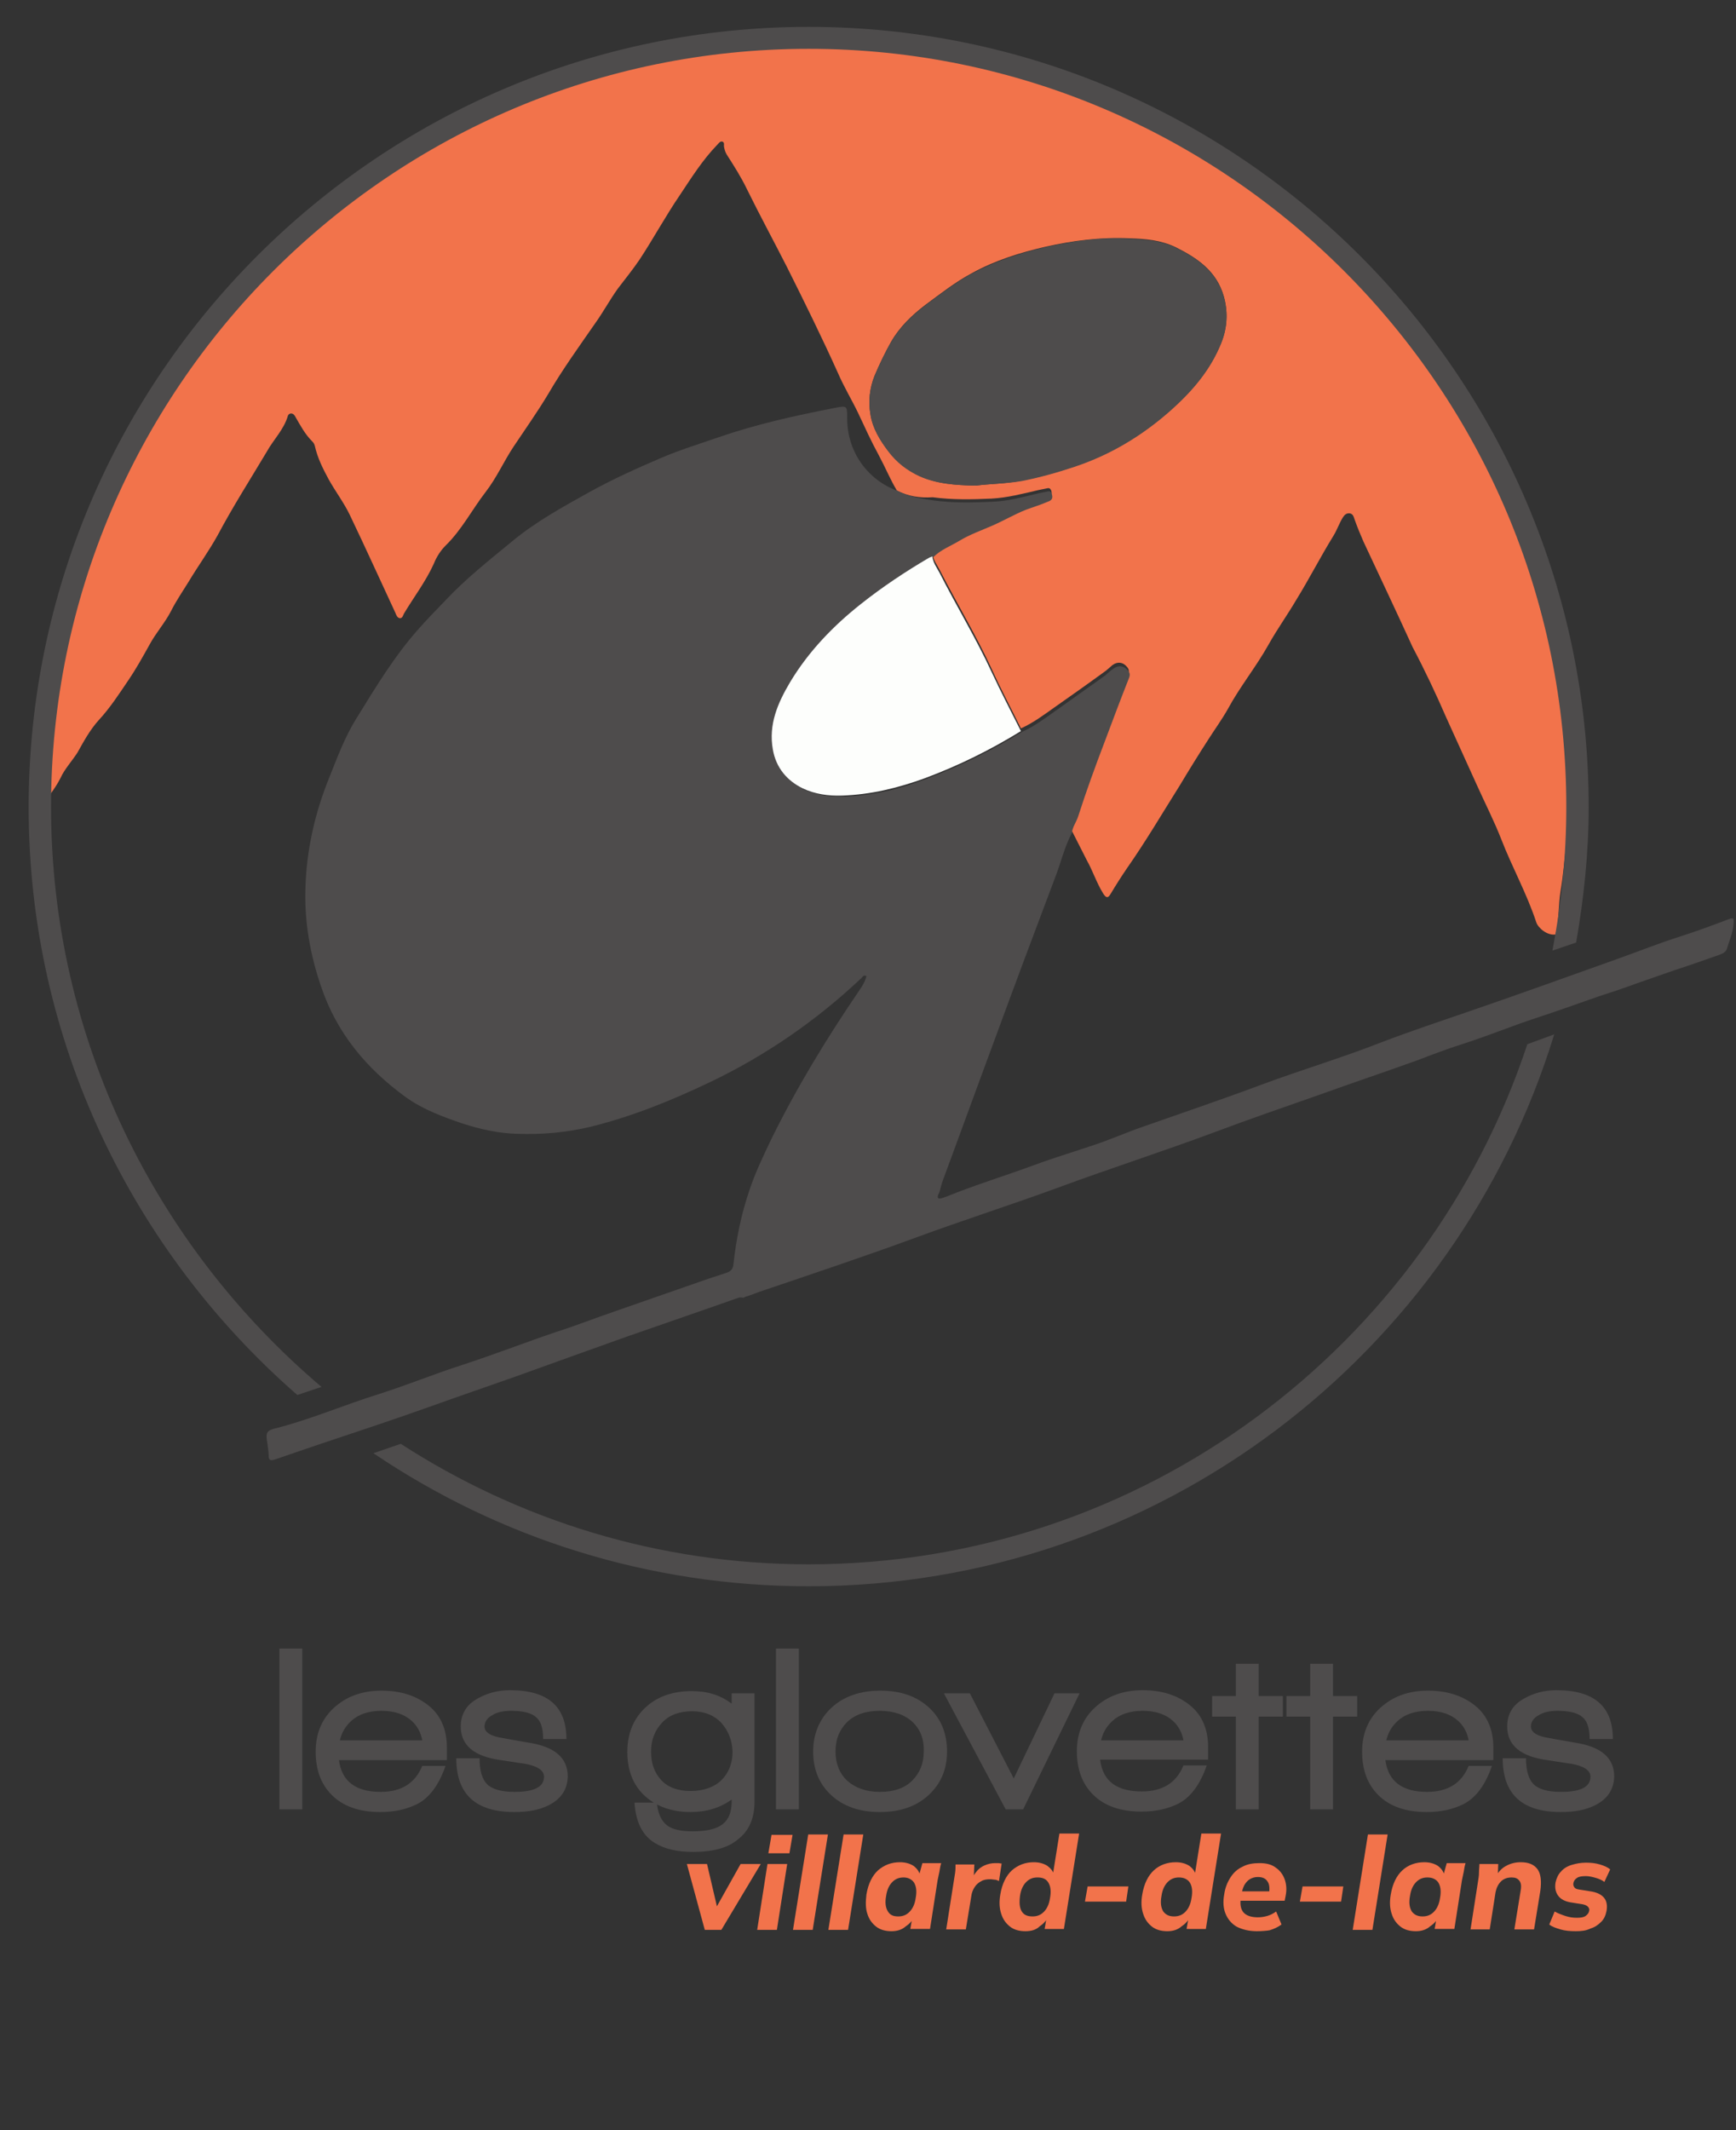 <?xml version="1.0" encoding="utf-8"?>
<!-- Generator: Adobe Illustrator 28.1.0, SVG Export Plug-In . SVG Version: 6.00 Build 0)  -->
<svg version="1.1" id="Calque_1" xmlns="http://www.w3.org/2000/svg" xmlns:xlink="http://www.w3.org/1999/xlink" x="0px" y="0px"
	 viewBox="0 0 38.77 47.55" style="enable-background:new 0 0 38.77 47.55;" xml:space="preserve">
<rect x="0" y="0" width="38.77" height="47.55" fill="#333333" stroke="none"/>
<style type="text/css">
	.st0{fill:#F2734B;}
	.st1{fill:#4E4C4C;}
	.st2{fill:#FDFEFC;}
</style>
<g>
	<path class="st0" d="M20.03,10.95c-0.15-0.25-0.26-0.52-0.4-0.78c-0.17-0.31-0.32-0.64-0.47-0.96c-0.14-0.29-0.31-0.57-0.44-0.87
		c-0.36-0.8-0.75-1.59-1.14-2.37c-0.3-0.59-0.61-1.16-0.9-1.75c-0.13-0.27-0.29-0.52-0.45-0.77c-0.03-0.05-0.05-0.11-0.06-0.17
		c-0.01-0.04,0.02-0.1-0.04-0.12c-0.05-0.01-0.08,0.04-0.11,0.07c-0.33,0.34-0.58,0.74-0.84,1.13c-0.32,0.47-0.59,0.97-0.9,1.44
		c-0.15,0.22-0.32,0.43-0.48,0.64c-0.18,0.25-0.33,0.53-0.51,0.78c-0.36,0.52-0.73,1.03-1.05,1.58c-0.24,0.4-0.51,0.78-0.77,1.17
		c-0.22,0.33-0.38,0.7-0.63,1.02c-0.3,0.39-0.53,0.84-0.89,1.19c-0.11,0.11-0.2,0.25-0.26,0.4c-0.18,0.4-0.45,0.75-0.67,1.12
		C9,13.74,8.99,13.8,8.93,13.8c-0.06-0.01-0.08-0.07-0.1-0.12c-0.34-0.73-0.67-1.46-1.02-2.19c-0.13-0.27-0.32-0.52-0.47-0.79
		c-0.13-0.24-0.25-0.48-0.31-0.75c-0.01-0.04-0.03-0.07-0.06-0.1C6.81,9.69,6.71,9.5,6.6,9.31c-0.02-0.04-0.05-0.08-0.1-0.08
		c-0.03,0-0.06,0.02-0.07,0.05c-0.09,0.31-0.32,0.53-0.47,0.8c-0.37,0.62-0.76,1.23-1.1,1.87c-0.2,0.36-0.44,0.69-0.65,1.04
		c-0.13,0.21-0.28,0.43-0.39,0.65c-0.14,0.27-0.34,0.49-0.48,0.75c-0.15,0.27-0.3,0.54-0.47,0.79c-0.21,0.31-0.41,0.62-0.66,0.89
		c-0.2,0.22-0.34,0.48-0.48,0.73C1.6,17,1.44,17.17,1.35,17.37c-0.06,0.12-0.14,0.24-0.22,0.35C1.1,17.76,1.09,17.88,1,17.78
		c-0.01-0.04-0.02-0.09-0.02-0.13c0-0.5,0.02-1.01,0.07-1.51c0.04-0.4,0.1-0.8,0.15-1.2c0.05-0.39,0.15-0.77,0.25-1.15
		c0.12-0.49,0.24-0.97,0.42-1.44c0.2-0.52,0.39-1.05,0.63-1.56c0.33-0.7,0.68-1.39,1.12-2.03c0.23-0.33,0.44-0.67,0.65-1.01
		C4.4,7.53,4.56,7.35,4.72,7.17C4.91,6.96,5.06,6.71,5.26,6.5c0.25-0.28,0.51-0.56,0.79-0.8c0.27-0.23,0.5-0.52,0.79-0.73
		c0.2-0.14,0.38-0.32,0.57-0.46c0.22-0.16,0.42-0.33,0.64-0.48C8.58,3.68,9.1,3.33,9.65,3.03c0.32-0.18,0.66-0.34,1-0.49
		C11,2.38,11.33,2.16,11.7,2.04c0.31-0.1,0.6-0.25,0.91-0.36c0.3-0.1,0.62-0.17,0.92-0.26c0.57-0.17,1.16-0.29,1.75-0.38
		c0.5-0.07,0.99-0.16,1.5-0.18c0.53-0.02,1.06-0.05,1.58-0.03c0.46,0.02,0.92,0.04,1.37,0.08c0.63,0.06,1.24,0.17,1.86,0.29
		c0.37,0.07,0.73,0.18,1.09,0.28c0.52,0.14,1.04,0.3,1.54,0.5c0.38,0.15,0.76,0.32,1.13,0.51c0.58,0.29,1.16,0.58,1.7,0.94
		c0.61,0.41,1.21,0.83,1.78,1.29c0.47,0.39,0.92,0.8,1.36,1.24c0.32,0.33,0.6,0.69,0.89,1.04c0.49,0.61,0.89,1.28,1.34,1.92
		c0.22,0.31,0.38,0.67,0.56,1c0.36,0.65,0.65,1.32,0.91,2.02c0.2,0.54,0.36,1.08,0.51,1.64c0.21,0.75,0.37,1.5,0.48,2.27
		c0.07,0.54,0.14,1.09,0.12,1.64c-0.01,0.44,0.03,0.89-0.02,1.33c-0.04,0.36-0.07,0.73-0.13,1.08c-0.05,0.32-0.03,0.65-0.11,0.96
		c-0.19,0.03-0.39-0.15-0.43-0.27c-0.21-0.64-0.54-1.23-0.78-1.85c-0.16-0.41-0.36-0.8-0.54-1.2c-0.23-0.51-0.46-1.01-0.69-1.52
		c-0.23-0.53-0.48-1.06-0.75-1.57c-0.37-0.81-0.74-1.59-1.1-2.36c-0.07-0.16-0.14-0.33-0.2-0.5c-0.02-0.06-0.03-0.11-0.1-0.13
		c-0.08-0.01-0.12,0.03-0.16,0.09c-0.08,0.13-0.13,0.28-0.21,0.41c-0.29,0.47-0.54,0.96-0.83,1.43c-0.2,0.34-0.43,0.66-0.62,1
		c-0.28,0.5-0.64,0.94-0.91,1.44c-0.13,0.23-0.29,0.45-0.43,0.67c-0.22,0.34-0.43,0.68-0.64,1.03c-0.39,0.62-0.76,1.25-1.18,1.85
		c-0.13,0.19-0.25,0.38-0.37,0.58c-0.06,0.1-0.1,0.08-0.16-0.01c-0.15-0.24-0.23-0.5-0.37-0.75c-0.12-0.23-0.23-0.46-0.35-0.69
		c0.01-0.14,0.1-0.25,0.14-0.37c0.17-0.56,0.38-1.11,0.59-1.66c0.18-0.48,0.37-0.96,0.55-1.44c0.02-0.06,0.01-0.1-0.02-0.14
		c-0.09-0.12-0.22-0.14-0.34-0.05c-0.06,0.05-0.12,0.11-0.18,0.15c-0.37,0.27-0.74,0.53-1.11,0.79c-0.24,0.17-0.48,0.35-0.75,0.47
		c-0.21-0.43-0.44-0.86-0.64-1.3c-0.35-0.76-0.79-1.49-1.17-2.23c-0.06-0.12-0.15-0.23-0.16-0.36c0.17-0.17,0.39-0.25,0.59-0.37
		c0.24-0.14,0.49-0.23,0.74-0.34c0.25-0.11,0.48-0.25,0.74-0.35c0.16-0.06,0.33-0.11,0.49-0.18c0.08-0.04,0.11-0.09,0.09-0.17
		c-0.03-0.09-0.08-0.06-0.14-0.05c-0.05,0.01-0.1,0.02-0.15,0.03c-0.34,0.08-0.69,0.17-1.04,0.19c-0.44,0.02-0.88,0.03-1.32-0.03
		C20.55,11.12,20.28,11.08,20.03,10.95z M21.79,10.84c0.31-0.04,0.66-0.04,1.02-0.11c0.41-0.08,0.8-0.19,1.19-0.32
		c0.8-0.27,1.52-0.7,2.16-1.27c0.47-0.42,0.87-0.88,1.11-1.48c0.14-0.34,0.16-0.7,0.06-1.05c-0.16-0.56-0.59-0.85-1.07-1.09
		c-0.33-0.16-0.68-0.19-1.03-0.2c-0.64-0.03-1.27,0.05-1.89,0.19c-0.56,0.13-1.11,0.3-1.62,0.58c-0.38,0.2-0.72,0.47-1.06,0.72
		c-0.3,0.23-0.57,0.49-0.76,0.82c-0.14,0.25-0.26,0.5-0.37,0.76c-0.11,0.28-0.14,0.57-0.09,0.86c0.05,0.31,0.21,0.57,0.4,0.82
		c0.19,0.24,0.42,0.42,0.69,0.55C20.91,10.8,21.32,10.83,21.79,10.84z"/>
	<path class="st1" d="M16.49,28.97c-0.82,0.29-1.64,0.57-2.47,0.86c-0.84,0.3-1.68,0.6-2.51,0.9c-0.62,0.22-1.24,0.43-1.85,0.65
		c-0.45,0.16-0.91,0.32-1.36,0.47c-0.72,0.24-1.44,0.48-2.16,0.73c-0.1,0.03-0.14,0.02-0.14-0.09c0-0.09-0.02-0.19-0.03-0.28
		c-0.04-0.23-0.02-0.28,0.2-0.33c0.78-0.2,1.52-0.52,2.29-0.76c0.63-0.2,1.24-0.45,1.86-0.65c0.71-0.23,1.4-0.5,2.11-0.74
		c0.44-0.14,0.87-0.31,1.31-0.46c0.66-0.23,1.32-0.46,1.98-0.69c0.17-0.06,0.34-0.11,0.51-0.17c0.09-0.03,0.14-0.08,0.15-0.19
		c0.06-0.55,0.17-1.1,0.35-1.63c0.13-0.4,0.31-0.77,0.49-1.15c0.57-1.16,1.24-2.26,1.97-3.33c0.07-0.1,0.13-0.2,0.16-0.32
		c-0.07-0.04-0.09,0.03-0.13,0.06c-1,0.94-2.12,1.71-3.35,2.3c-0.86,0.41-1.74,0.77-2.67,1c-0.54,0.13-1.09,0.18-1.65,0.16
		c-0.41-0.01-0.82-0.1-1.22-0.23c-0.44-0.15-0.88-0.31-1.27-0.59c-0.88-0.64-1.54-1.43-1.89-2.47c-0.24-0.7-0.37-1.42-0.35-2.16
		c0.02-0.87,0.21-1.71,0.54-2.52c0.18-0.45,0.35-0.91,0.61-1.32c0.42-0.68,0.83-1.36,1.36-1.96c0.2-0.23,0.41-0.44,0.62-0.66
		c0.45-0.48,0.97-0.89,1.48-1.31c0.54-0.45,1.15-0.78,1.76-1.12c0.51-0.28,1.04-0.52,1.58-0.75c0.42-0.18,0.85-0.31,1.28-0.46
		c0.84-0.29,1.7-0.48,2.57-0.65c0.31-0.06,0.3-0.06,0.3,0.25c0.01,0.75,0.47,1.36,1.13,1.6c0.25,0.13,0.52,0.17,0.79,0.21
		c0.44,0.06,0.88,0.05,1.32,0.03c0.35-0.01,0.7-0.11,1.04-0.19c0.05-0.01,0.1-0.02,0.15-0.03c0.06-0.01,0.12-0.04,0.14,0.05
		c0.03,0.09,0,0.14-0.09,0.17c-0.16,0.07-0.33,0.12-0.49,0.18c-0.25,0.1-0.49,0.24-0.74,0.35c-0.25,0.11-0.51,0.2-0.74,0.34
		c-0.2,0.12-0.42,0.2-0.59,0.37c-0.02,0.01-0.05,0.02-0.07,0.03c-0.53,0.31-1.04,0.65-1.52,1.03c-0.63,0.49-1.17,1.05-1.58,1.74
		c-0.28,0.47-0.48,0.95-0.39,1.51c0.07,0.4,0.32,0.69,0.67,0.87c0.26,0.13,0.57,0.16,0.87,0.16c0.64-0.01,1.26-0.16,1.86-0.39
		c0.75-0.28,1.46-0.63,2.14-1.05c0.27-0.12,0.51-0.3,0.75-0.47c0.37-0.26,0.74-0.53,1.11-0.79c0.06-0.05,0.12-0.11,0.18-0.15
		c0.12-0.09,0.25-0.07,0.34,0.05c0.03,0.04,0.04,0.08,0.02,0.14c-0.19,0.48-0.37,0.96-0.55,1.44c-0.21,0.55-0.41,1.1-0.59,1.66
		c-0.04,0.13-0.13,0.24-0.14,0.37c-0.17,0.32-0.25,0.68-0.38,1.01c-0.45,1.19-0.9,2.39-1.34,3.59c-0.39,1.05-0.77,2.1-1.16,3.15
		c-0.03,0.08-0.05,0.16-0.07,0.24c-0.01,0.06-0.08,0.13-0.03,0.17c0.03,0.02,0.12-0.02,0.18-0.04c0.64-0.26,1.3-0.46,1.95-0.7
		c0.46-0.17,0.93-0.31,1.4-0.47c0.35-0.12,0.69-0.27,1.04-0.39c0.88-0.31,1.77-0.61,2.65-0.94c0.89-0.33,1.8-0.6,2.69-0.95
		c0.63-0.24,1.26-0.45,1.9-0.67c1.11-0.38,2.22-0.78,3.34-1.18c0.48-0.17,0.95-0.36,1.43-0.51c0.34-0.11,0.67-0.23,1.01-0.36
		c0.18-0.07,0.18-0.06,0.16,0.13c-0.02,0.18-0.09,0.33-0.14,0.5c-0.02,0.08-0.09,0.11-0.16,0.14c-0.34,0.12-0.68,0.24-1.02,0.35
		c-0.29,0.1-0.57,0.2-0.86,0.3c-0.27,0.1-0.54,0.19-0.82,0.28c-0.46,0.16-0.93,0.33-1.39,0.48c-0.55,0.18-1.08,0.4-1.64,0.58
		c-0.35,0.11-0.69,0.24-1.03,0.37c-0.72,0.26-1.44,0.5-2.16,0.76c-0.8,0.28-1.61,0.56-2.41,0.86c-1.13,0.42-2.28,0.79-3.42,1.21
		c-1.06,0.39-2.13,0.73-3.19,1.12c-1.17,0.43-2.34,0.82-3.52,1.22c-0.1,0.04-0.21,0.08-0.31,0.11c-0.01,0.01-0.02,0.01-0.04,0.02
		C16.55,28.96,16.52,28.96,16.49,28.97"/>
	<path class="st1" d="M10.78,40.39"/>
	<path class="st1" d="M21.79,10.84c-0.47-0.01-0.88-0.04-1.26-0.21c-0.28-0.13-0.51-0.31-0.69-0.55c-0.19-0.25-0.35-0.51-0.4-0.82
		c-0.05-0.3-0.02-0.59,0.09-0.86c0.11-0.26,0.23-0.52,0.37-0.76c0.19-0.33,0.46-0.59,0.76-0.82c0.34-0.25,0.68-0.52,1.06-0.72
		c0.51-0.27,1.06-0.45,1.62-0.58c0.62-0.14,1.25-0.23,1.89-0.19c0.35,0.02,0.71,0.04,1.03,0.2c0.49,0.24,0.91,0.54,1.07,1.09
		c0.1,0.36,0.08,0.71-0.06,1.05c-0.24,0.59-0.64,1.06-1.11,1.48c-0.64,0.57-1.35,1-2.16,1.27c-0.39,0.13-0.78,0.24-1.19,0.32
		C22.45,10.8,22.09,10.8,21.79,10.84z"/>
	<path class="st2" d="M22.8,16.32c-0.68,0.42-1.39,0.77-2.14,1.05c-0.6,0.22-1.22,0.37-1.86,0.39c-0.29,0.01-0.6-0.03-0.87-0.16
		c-0.35-0.17-0.6-0.46-0.67-0.87c-0.1-0.56,0.11-1.04,0.39-1.51c0.41-0.68,0.96-1.25,1.58-1.74c0.48-0.38,0.99-0.72,1.52-1.03
		c0.02-0.01,0.05-0.02,0.07-0.03c0.02,0.14,0.1,0.25,0.16,0.36c0.38,0.75,0.82,1.47,1.17,2.23C22.36,15.46,22.58,15.88,22.8,16.32z"
		/>
	<path class="st0" d="M7.57-516"/>
	<path class="st0" d="M979,18.28"/>
	<path class="st0" d="M7.34-516"/>
</g>
<g>
	<path class="st1" d="M1.14,18.01c0-9.33,7.59-16.92,16.92-16.92s16.92,7.59,16.92,16.92c0,1.1-0.11,2.17-0.31,3.21l0.53-0.18
		c0.17-0.98,0.28-1.99,0.28-3.02c0-9.6-7.81-17.42-17.42-17.42c-9.6,0-17.42,7.81-17.42,17.42c0,5.23,2.33,9.92,6,13.12l0.54-0.18
		C3.49,27.83,1.14,23.19,1.14,18.01z"/>
	<path class="st1" d="M34.11,23.31c-2.23,6.74-8.58,11.61-16.05,11.61c-3.36,0-6.48-0.99-9.11-2.69l-0.61,0.21
		c2.78,1.88,6.13,2.97,9.72,2.97c7.83,0,14.47-5.2,16.65-12.32L34.11,23.31z"/>
</g>
<g>
	<path class="st1" d="M6.24,40.39v-3.59h0.51v3.59H6.24z"/>
	<path class="st1" d="M7.57,39.29C7.63,39.76,7.94,40,8.5,40c0.46,0,0.77-0.19,0.93-0.58h0.52c-0.15,0.43-0.36,0.71-0.63,0.85
		c-0.24,0.12-0.51,0.18-0.83,0.18c-0.47,0-0.83-0.13-1.08-0.38c-0.24-0.24-0.36-0.56-0.36-0.97c0-0.39,0.13-0.72,0.4-0.97
		s0.62-0.39,1.07-0.39c0.44,0,0.79,0.12,1.06,0.34s0.4,0.54,0.4,0.92v0.29H7.57z M9.2,38.42c-0.16-0.15-0.39-0.23-0.68-0.23
		c-0.29,0-0.52,0.08-0.68,0.23c-0.13,0.12-0.21,0.26-0.25,0.43h1.84C9.4,38.68,9.32,38.53,9.2,38.42z"/>
	<path class="st1" d="M12.25,40.3c-0.2,0.1-0.45,0.15-0.76,0.15c-0.87,0-1.3-0.4-1.3-1.2h0.52c0,0.28,0.06,0.47,0.17,0.58
		S11.2,40,11.49,40c0.44,0,0.66-0.11,0.66-0.34c0-0.14-0.15-0.24-0.44-0.29c-0.02,0-0.2-0.03-0.53-0.08
		c-0.59-0.08-0.89-0.33-0.89-0.75c0-0.27,0.12-0.48,0.37-0.62c0.21-0.12,0.45-0.19,0.73-0.19c0.84,0,1.26,0.36,1.26,1.09h-0.52
		c0-0.24-0.05-0.4-0.16-0.49c-0.1-0.09-0.29-0.14-0.55-0.14c-0.18,0-0.32,0.03-0.43,0.1c-0.11,0.06-0.17,0.15-0.17,0.25
		c0,0.13,0.14,0.22,0.42,0.26c0.09,0.02,0.28,0.05,0.56,0.1c0.59,0.09,0.88,0.34,0.88,0.76C12.67,39.95,12.53,40.16,12.25,40.3z"/>
	<path class="st1" d="M15.48,41.34c-0.34,0-0.62-0.06-0.84-0.19c-0.28-0.16-0.44-0.46-0.47-0.91h0.5c0.02,0.24,0.1,0.41,0.23,0.51
		c0.12,0.09,0.31,0.13,0.57,0.13c0.31,0,0.53-0.05,0.67-0.16c0.14-0.11,0.2-0.28,0.2-0.5v-0.05c-0.26,0.19-0.57,0.28-0.92,0.28
		c-0.31,0-0.59-0.07-0.82-0.21c-0.39-0.24-0.59-0.62-0.59-1.13c0-0.4,0.13-0.73,0.39-0.98c0.26-0.25,0.61-0.38,1.05-0.38
		c0.35,0,0.64,0.09,0.89,0.28V37.8h0.51v2.42c0,0.37-0.12,0.65-0.37,0.84C16.26,41.25,15.92,41.34,15.48,41.34z M16.11,38.46
		c-0.16-0.17-0.38-0.26-0.65-0.26c-0.28,0-0.51,0.08-0.67,0.25c-0.16,0.17-0.25,0.38-0.25,0.65c0,0.27,0.08,0.48,0.23,0.64
		s0.37,0.24,0.65,0.24c0.29,0,0.52-0.08,0.69-0.24c0.16-0.16,0.25-0.37,0.25-0.64C16.35,38.85,16.27,38.64,16.11,38.46z"/>
	<path class="st1" d="M17.33,40.39v-3.59h0.51v3.59H17.33z"/>
	<path class="st1" d="M20.74,40.07c-0.27,0.25-0.63,0.38-1.09,0.38c-0.46,0-0.82-0.13-1.09-0.38c-0.27-0.25-0.4-0.58-0.4-0.97
		s0.14-0.73,0.41-0.98c0.27-0.25,0.64-0.38,1.09-0.38c0.46,0,0.82,0.13,1.09,0.38c0.27,0.25,0.4,0.58,0.4,0.98
		S21.01,39.82,20.74,40.07z M20.38,38.44c-0.17-0.16-0.42-0.25-0.73-0.25c-0.31,0-0.55,0.08-0.73,0.25
		c-0.17,0.17-0.26,0.38-0.26,0.66c0,0.27,0.09,0.49,0.26,0.65C19.1,39.91,19.34,40,19.65,40s0.55-0.08,0.72-0.25
		s0.26-0.38,0.26-0.65C20.64,38.82,20.55,38.6,20.38,38.44z"/>
	<path class="st1" d="M22.85,40.39h-0.39l-1.38-2.59h0.58l0.98,1.9l0.91-1.9h0.56L22.85,40.39z"/>
	<path class="st1" d="M24.57,39.29c0.06,0.47,0.37,0.7,0.93,0.7c0.46,0,0.77-0.19,0.93-0.58h0.52c-0.15,0.43-0.36,0.71-0.63,0.85
		c-0.24,0.12-0.51,0.18-0.83,0.18c-0.47,0-0.83-0.13-1.08-0.38c-0.24-0.24-0.36-0.56-0.36-0.97c0-0.39,0.13-0.72,0.4-0.97
		s0.62-0.39,1.07-0.39c0.44,0,0.79,0.12,1.06,0.34s0.4,0.54,0.4,0.92v0.29H24.57z M26.2,38.42c-0.16-0.15-0.39-0.23-0.68-0.23
		s-0.52,0.08-0.68,0.23c-0.13,0.12-0.21,0.26-0.25,0.43h1.84C26.4,38.68,26.32,38.53,26.2,38.42z"/>
	<path class="st1" d="M28.11,38.32v2.07h-0.51v-2.07h-0.53v-0.46h0.53v-0.72h0.51v0.72h0.54v0.46H28.11z"/>
	<path class="st1" d="M29.77,38.32v2.07h-0.51v-2.07h-0.53v-0.46h0.53v-0.72h0.51v0.72h0.54v0.46H29.77z"/>
	<path class="st1" d="M30.94,39.29C31,39.76,31.31,40,31.87,40c0.46,0,0.77-0.19,0.93-0.58h0.52c-0.15,0.43-0.36,0.71-0.63,0.85
		c-0.24,0.12-0.51,0.18-0.83,0.18c-0.47,0-0.83-0.13-1.08-0.38c-0.24-0.24-0.36-0.56-0.36-0.97c0-0.39,0.13-0.72,0.4-0.97
		s0.62-0.39,1.07-0.39c0.44,0,0.79,0.12,1.06,0.34s0.4,0.54,0.4,0.92v0.29H30.94z M32.57,38.42c-0.16-0.15-0.39-0.23-0.68-0.23
		s-0.52,0.08-0.68,0.23c-0.13,0.12-0.21,0.26-0.25,0.43h1.84C32.77,38.68,32.69,38.53,32.57,38.42z"/>
	<path class="st1" d="M35.62,40.3c-0.2,0.1-0.45,0.15-0.76,0.15c-0.87,0-1.3-0.4-1.3-1.2h0.52c0,0.28,0.06,0.47,0.17,0.58
		S34.57,40,34.86,40c0.44,0,0.66-0.11,0.66-0.34c0-0.14-0.15-0.24-0.44-0.29c-0.03,0-0.2-0.03-0.53-0.08
		c-0.59-0.08-0.89-0.33-0.89-0.75c0-0.27,0.12-0.48,0.37-0.62c0.21-0.12,0.45-0.19,0.73-0.19c0.84,0,1.26,0.36,1.26,1.09H35.5
		c0-0.24-0.05-0.4-0.16-0.49c-0.1-0.09-0.29-0.14-0.55-0.14c-0.18,0-0.32,0.03-0.43,0.1c-0.11,0.06-0.17,0.15-0.17,0.25
		c0,0.13,0.14,0.22,0.42,0.26c0.09,0.02,0.28,0.05,0.56,0.1c0.59,0.09,0.88,0.34,0.88,0.76C36.04,39.95,35.9,40.16,35.62,40.3z"/>
</g>
<g>
	<path class="st0" d="M15.74,43.08l-0.4-1.47h0.45l0.25,1.07h-0.1l0.6-1.07h0.45l-0.88,1.47H15.74z"/>
	<path class="st0" d="M16.91,43.08l0.23-1.47h0.44l-0.23,1.47H16.91z M17.16,41.37l0.07-0.41h0.47l-0.07,0.41H17.16z"/>
	<path class="st0" d="M17.71,43.08l0.34-2.13h0.44l-0.34,2.13H17.71z"/>
	<path class="st0" d="M18.5,43.08l0.34-2.13h0.44l-0.34,2.13H18.5z"/>
	<path class="st0" d="M19.91,43.11c-0.13,0-0.25-0.03-0.34-0.1c-0.09-0.07-0.16-0.16-0.2-0.29c-0.04-0.12-0.04-0.26-0.02-0.43
		c0.04-0.24,0.13-0.42,0.26-0.54c0.14-0.12,0.3-0.18,0.49-0.18c0.12,0,0.22,0.03,0.3,0.08c0.08,0.06,0.13,0.13,0.15,0.22l-0.03,0.01
		l0.08-0.29h0.42c-0.02,0.06-0.03,0.13-0.04,0.19s-0.03,0.13-0.04,0.19l-0.17,1.09h-0.44l0.05-0.29h0.05
		c-0.05,0.1-0.11,0.17-0.2,0.23C20.14,43.08,20.03,43.11,19.91,43.11z M20.06,42.78c0.1,0,0.18-0.03,0.25-0.1
		c0.07-0.07,0.12-0.17,0.14-0.31c0.03-0.16,0.01-0.27-0.04-0.35c-0.05-0.07-0.13-0.11-0.23-0.11c-0.1,0-0.18,0.03-0.25,0.1
		c-0.07,0.07-0.12,0.17-0.14,0.31c-0.03,0.16-0.01,0.27,0.04,0.35C19.88,42.75,19.95,42.78,20.06,42.78z"/>
	<path class="st0" d="M21.13,43.08L21.3,42c0.01-0.06,0.02-0.13,0.03-0.19c0.01-0.07,0.01-0.13,0.01-0.19h0.42l-0.02,0.43h-0.08
		c0.04-0.1,0.08-0.19,0.14-0.26c0.05-0.07,0.12-0.12,0.19-0.15c0.07-0.03,0.15-0.05,0.23-0.05c0.03,0,0.05,0,0.08,0
		c0.02,0,0.05,0.01,0.07,0.01l-0.06,0.39c-0.04-0.02-0.07-0.03-0.09-0.03c-0.03,0-0.06-0.01-0.11-0.01c-0.07,0-0.14,0.01-0.19,0.04
		c-0.06,0.03-0.11,0.07-0.15,0.13c-0.04,0.06-0.07,0.13-0.08,0.22l-0.12,0.73H21.13z"/>
	<path class="st0" d="M22.9,43.11c-0.13,0-0.25-0.03-0.34-0.1c-0.09-0.07-0.16-0.16-0.2-0.29c-0.04-0.12-0.05-0.26-0.02-0.43
		c0.04-0.24,0.13-0.42,0.26-0.54c0.14-0.12,0.3-0.18,0.49-0.18c0.12,0,0.22,0.03,0.3,0.08c0.08,0.06,0.14,0.13,0.15,0.22h-0.03
		l0.15-0.94h0.44l-0.34,2.13h-0.43l0.05-0.29h0.04c-0.05,0.1-0.11,0.17-0.2,0.23C23.14,43.08,23.03,43.11,22.9,43.11z M23.06,42.78
		c0.1,0,0.18-0.03,0.25-0.1c0.07-0.07,0.12-0.17,0.14-0.31c0.03-0.16,0.01-0.27-0.04-0.35s-0.13-0.11-0.24-0.11
		c-0.1,0-0.18,0.03-0.25,0.1c-0.07,0.07-0.12,0.17-0.14,0.31c-0.02,0.16-0.01,0.27,0.04,0.35C22.87,42.75,22.95,42.78,23.06,42.78z"
		/>
	<path class="st0" d="M24.23,42.45l0.06-0.34h0.91l-0.05,0.34H24.23z"/>
	<path class="st0" d="M26.07,43.11c-0.13,0-0.25-0.03-0.34-0.1c-0.09-0.07-0.16-0.16-0.2-0.29c-0.04-0.12-0.05-0.26-0.02-0.43
		c0.04-0.24,0.13-0.42,0.26-0.54s0.3-0.18,0.49-0.18c0.12,0,0.22,0.03,0.3,0.08c0.08,0.06,0.13,0.13,0.15,0.22h-0.03l0.15-0.94h0.44
		l-0.34,2.13H26.5l0.05-0.29h0.04c-0.05,0.1-0.11,0.17-0.2,0.23C26.3,43.08,26.19,43.11,26.07,43.11z M26.22,42.78
		c0.1,0,0.18-0.03,0.25-0.1c0.07-0.07,0.12-0.17,0.14-0.31c0.03-0.16,0.01-0.27-0.04-0.35c-0.05-0.07-0.13-0.11-0.24-0.11
		c-0.1,0-0.18,0.03-0.25,0.1c-0.07,0.07-0.12,0.17-0.14,0.31c-0.03,0.16-0.01,0.27,0.04,0.35C26.04,42.75,26.12,42.78,26.22,42.78z"
		/>
	<path class="st0" d="M28.07,43.11c-0.18,0-0.33-0.04-0.45-0.1c-0.12-0.07-0.2-0.17-0.25-0.29c-0.05-0.12-0.06-0.27-0.03-0.43
		c0.02-0.15,0.07-0.27,0.14-0.38c0.07-0.11,0.16-0.19,0.27-0.24c0.11-0.06,0.24-0.08,0.38-0.08c0.15,0,0.27,0.03,0.36,0.1
		c0.09,0.06,0.16,0.15,0.2,0.26s0.05,0.24,0.02,0.38l-0.02,0.1h-1.03l0.03-0.21h0.71l-0.06,0.05c0.02-0.12,0.01-0.22-0.04-0.28
		c-0.04-0.06-0.11-0.09-0.21-0.09c-0.07,0-0.13,0.02-0.18,0.05c-0.05,0.03-0.09,0.08-0.12,0.13c-0.03,0.06-0.05,0.12-0.06,0.19
		l-0.02,0.11c-0.02,0.13,0,0.24,0.06,0.31c0.06,0.07,0.17,0.11,0.32,0.11c0.07,0,0.14-0.01,0.21-0.03s0.13-0.05,0.2-0.1l0.12,0.29
		c-0.08,0.06-0.17,0.1-0.27,0.13C28.29,43.1,28.18,43.11,28.07,43.11z"/>
	<path class="st0" d="M29.03,42.45l0.06-0.34H30l-0.05,0.34H29.03z"/>
	<path class="st0" d="M30.21,43.08l0.34-2.13h0.44l-0.34,2.13H30.21z"/>
	<path class="st0" d="M31.62,43.11c-0.13,0-0.25-0.03-0.34-0.1c-0.09-0.07-0.16-0.16-0.2-0.29c-0.04-0.12-0.05-0.26-0.02-0.43
		c0.04-0.24,0.13-0.42,0.26-0.54s0.3-0.18,0.49-0.18c0.12,0,0.22,0.03,0.3,0.08c0.08,0.06,0.13,0.13,0.15,0.22l-0.03,0.01l0.08-0.29
		h0.42c-0.02,0.06-0.03,0.13-0.04,0.19s-0.03,0.13-0.04,0.19l-0.17,1.09h-0.44l0.05-0.29h0.05c-0.05,0.1-0.11,0.17-0.2,0.23
		C31.85,43.08,31.74,43.11,31.62,43.11z M31.77,42.78c0.1,0,0.18-0.03,0.25-0.1c0.07-0.07,0.12-0.17,0.14-0.31
		c0.03-0.16,0.01-0.27-0.04-0.35c-0.05-0.07-0.13-0.11-0.24-0.11c-0.1,0-0.18,0.03-0.25,0.1c-0.07,0.07-0.12,0.17-0.14,0.31
		c-0.03,0.16-0.01,0.27,0.04,0.35C31.59,42.75,31.67,42.78,31.77,42.78z"/>
	<path class="st0" d="M32.84,43.08l0.17-1.09c0.01-0.06,0.02-0.12,0.02-0.19s0.01-0.13,0.01-0.19h0.42l-0.01,0.27l-0.04,0
		c0.06-0.1,0.13-0.18,0.23-0.23c0.09-0.05,0.2-0.08,0.32-0.08c0.18,0,0.3,0.05,0.38,0.16c0.07,0.1,0.09,0.26,0.06,0.48l-0.14,0.86
		h-0.44l0.14-0.86c0.02-0.11,0.01-0.18-0.03-0.23c-0.04-0.05-0.09-0.07-0.17-0.07c-0.1,0-0.18,0.03-0.24,0.09
		c-0.06,0.06-0.1,0.14-0.12,0.24l-0.13,0.83H32.84z"/>
	<path class="st0" d="M35.19,43.11c-0.12,0-0.24-0.01-0.34-0.04s-0.19-0.06-0.25-0.11l0.12-0.29c0.07,0.04,0.15,0.07,0.24,0.1
		c0.09,0.03,0.17,0.04,0.26,0.04c0.08,0,0.15-0.01,0.19-0.04c0.04-0.03,0.07-0.06,0.08-0.11c0.01-0.04,0-0.07-0.03-0.1
		c-0.02-0.02-0.06-0.04-0.11-0.05l-0.25-0.04c-0.14-0.02-0.24-0.07-0.3-0.15c-0.06-0.08-0.08-0.18-0.06-0.3
		c0.02-0.09,0.06-0.18,0.12-0.24c0.06-0.07,0.14-0.12,0.24-0.15c0.1-0.03,0.2-0.05,0.32-0.05c0.11,0,0.21,0.01,0.31,0.04
		s0.17,0.06,0.23,0.11l-0.13,0.28c-0.05-0.04-0.12-0.07-0.19-0.09c-0.07-0.02-0.15-0.04-0.22-0.04c-0.09,0-0.16,0.01-0.2,0.04
		c-0.05,0.03-0.07,0.07-0.08,0.11c-0.01,0.04,0,0.07,0.02,0.1s0.05,0.04,0.11,0.05l0.25,0.04c0.14,0.02,0.24,0.07,0.3,0.14
		c0.06,0.07,0.08,0.17,0.06,0.29c-0.02,0.1-0.05,0.18-0.12,0.25s-0.14,0.12-0.24,0.15C35.42,43.1,35.31,43.11,35.19,43.11z"/>
</g>
</svg>
